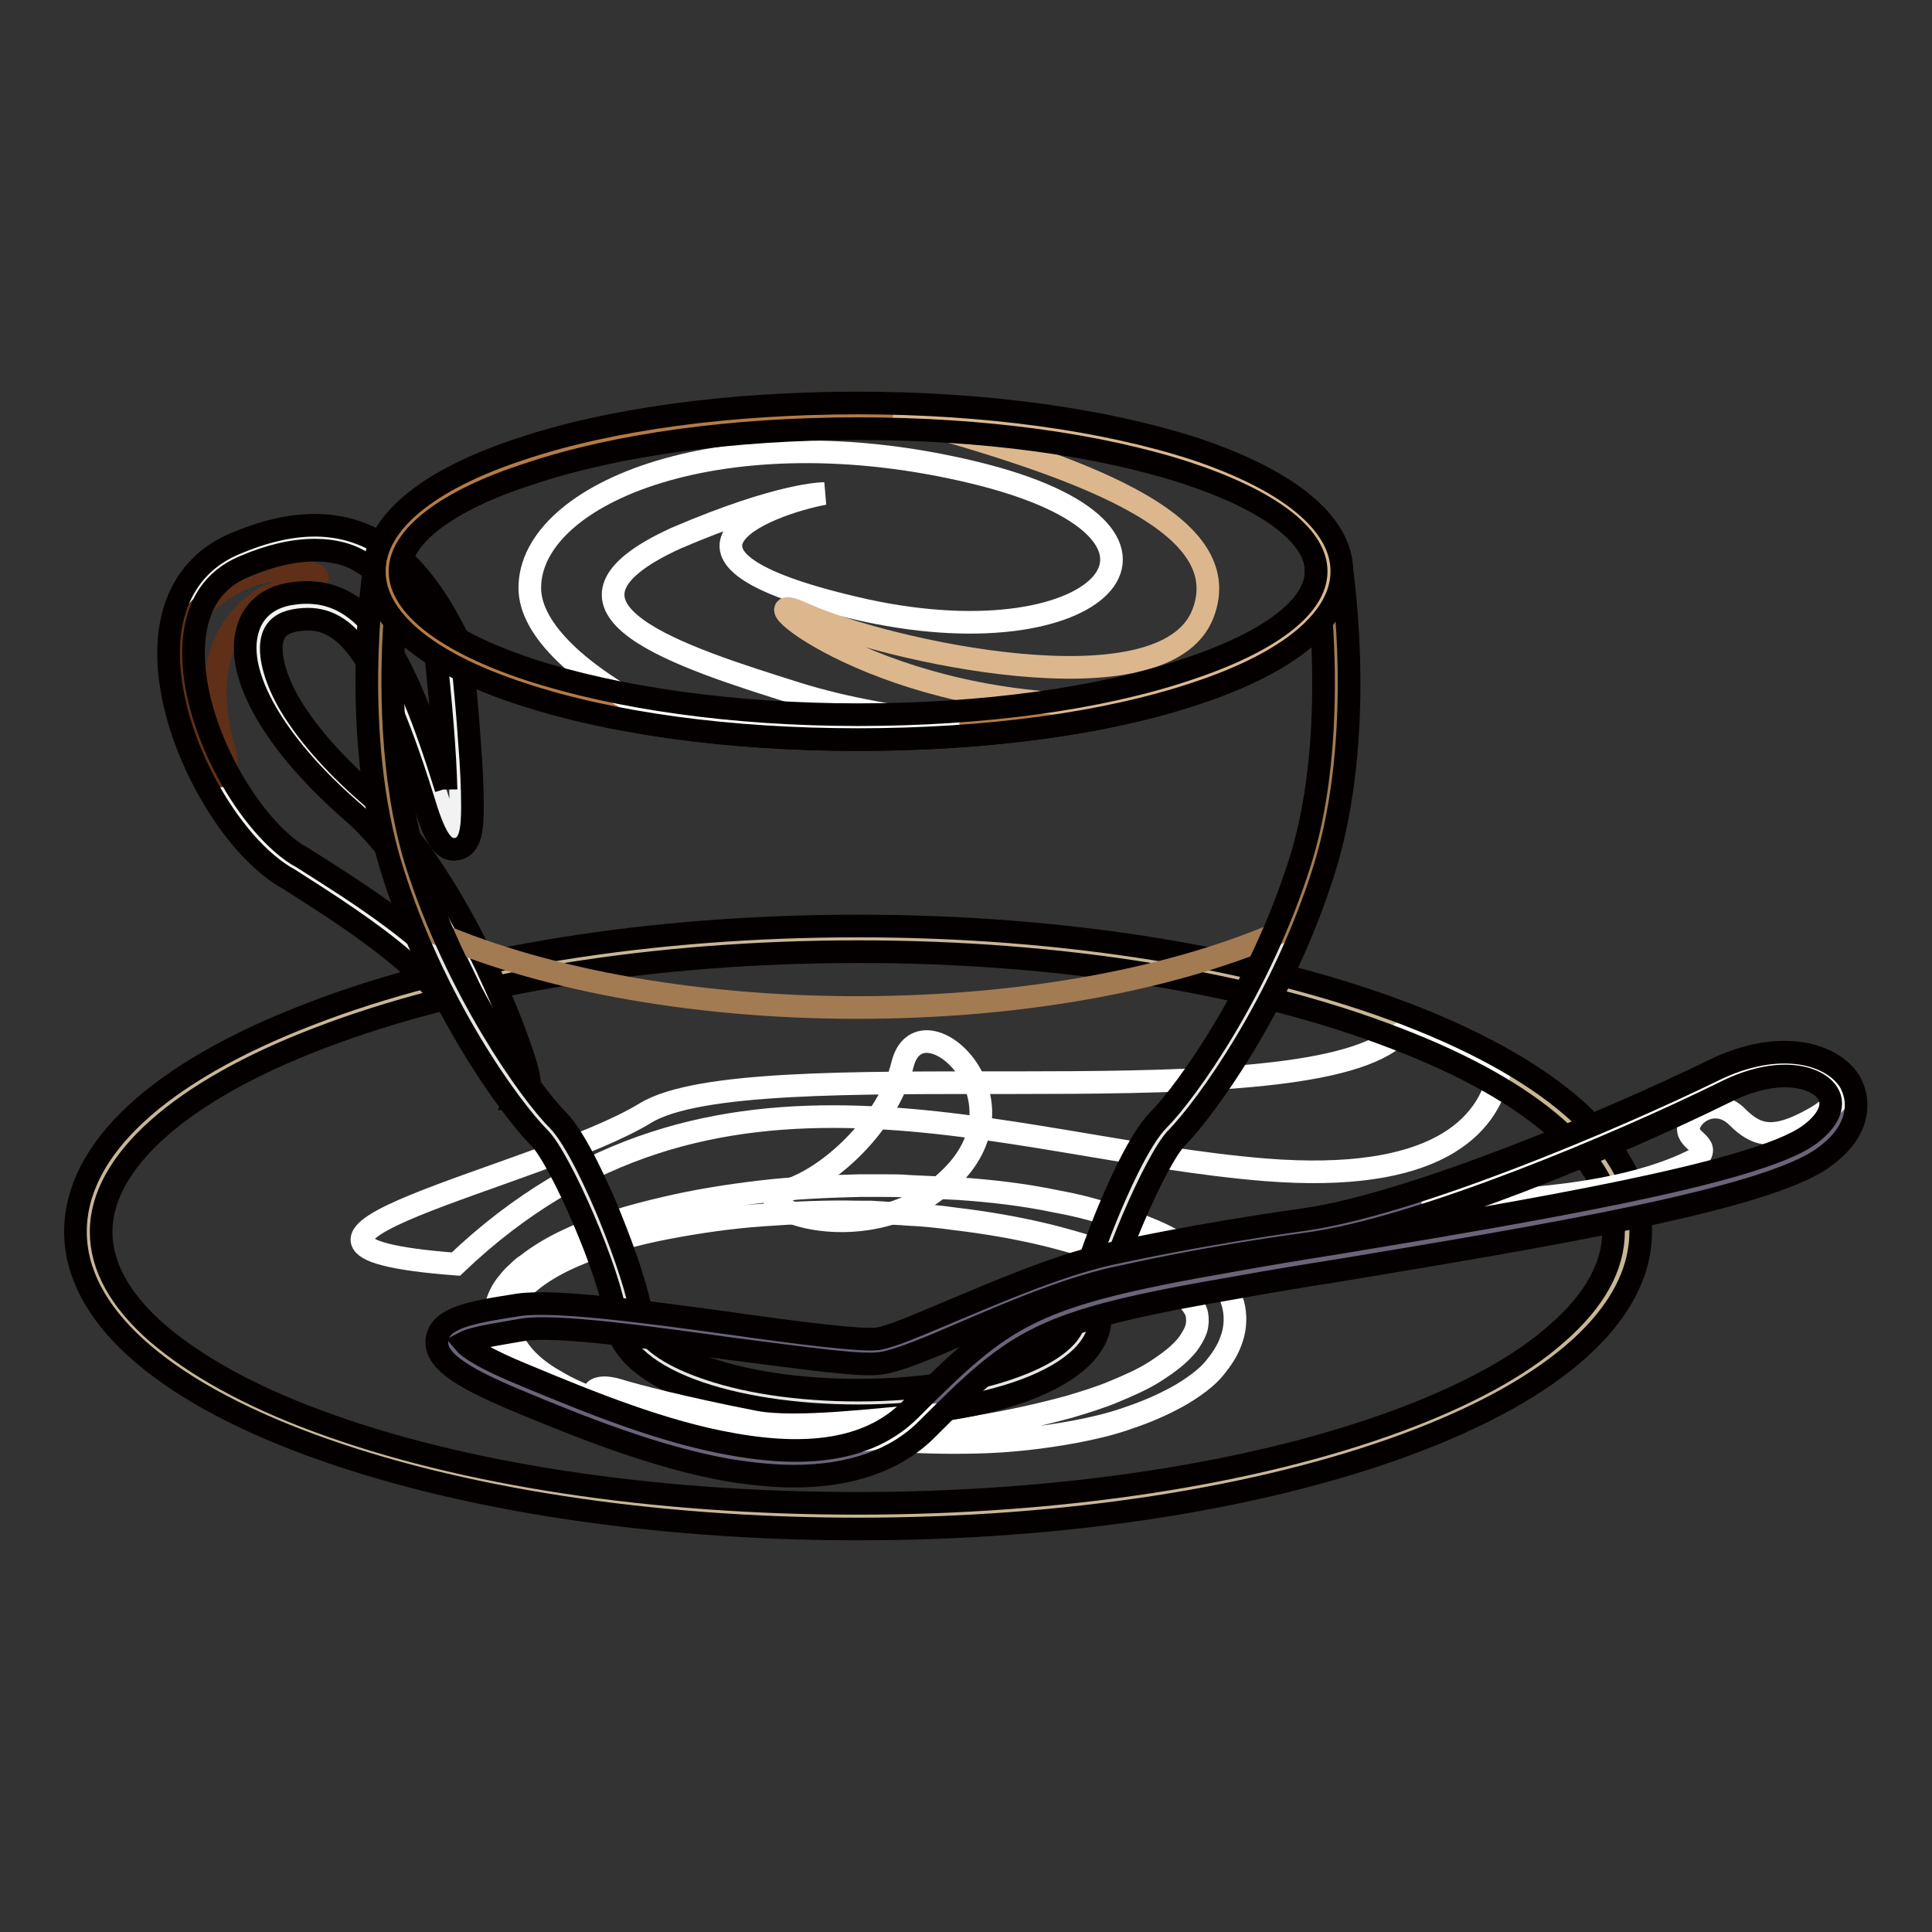 <?xml version="1.0" encoding="utf-8"?>
<!-- Svg Vector Icons : http://www.onlinewebfonts.com/icon -->
<!DOCTYPE svg PUBLIC "-//W3C//DTD SVG 1.1//EN" "http://www.w3.org/Graphics/SVG/1.1/DTD/svg11.dtd">
<svg version="1.1" xmlns="http://www.w3.org/2000/svg" xmlns:xlink="http://www.w3.org/1999/xlink" x="0px" y="0px" viewBox="0 0 256 256" enable-background="new 0 0 256 256" xml:space="preserve">
<rect x="0" y="0" width="256" height="256" fill="#333333" stroke="none"/>
<g> <path stroke-width="3" fill-opacity="0" stroke="#c9b696"  d="M215.7,163.2c0,20.8-45.6,37.7-102,37.7c-56.3,0-102-16.9-102-37.7c0-20.8,45.6-38.8,102-38.8 C170,124.4,215.7,142.4,215.7,163.2z"/> <path stroke-width="3" fill-opacity="0" stroke="#ffffff"  d="M110.9,190.7c-4.3,0.1-8.6-0.1-12.9-0.4c-4.3-0.4-8.6-1-12.8-1.9c-2.1-0.5-4.2-1-6.2-1.8 c-2.1-0.7-4.1-1.5-6-2.6c-1.9-1.1-3.8-2.3-5.3-4.1c-0.7-0.9-1.4-1.9-1.8-3.1c-0.4-1.1-0.5-2.4-0.2-3.6c0.3-1.2,0.8-2.3,1.6-3.2 c0.4-0.5,0.7-0.9,1.2-1.3c0.4-0.4,0.8-0.8,1.3-1.1c1.8-1.4,3.7-2.5,5.7-3.4c4-1.9,8.2-3.1,12.5-4.1c4.2-1,8.6-1.7,12.9-2.2 c4.3-0.5,8.7-0.7,13-0.8h0.1c0,0,0,0,0.1,0c0,0,0.1,0,0.1,0h3c1.1,0,2.2,0,3.3,0.1c2.2,0.1,4.4,0.2,6.5,0.3c4.4,0.3,8.7,0.8,13,1.7 c2.2,0.4,4.3,0.9,6.5,1.6c2.1,0.6,4.3,1.4,6.4,2.3c2.1,0.9,4.2,2.1,6.1,3.6c1,0.8,1.9,1.7,2.7,2.7c0.8,1.1,1.5,2.4,1.8,3.9 c0.3,1.6,0.1,3.1-0.4,4.4c-0.5,1.4-1.3,2.5-2.1,3.5c-0.8,1-1.8,1.8-2.8,2.5c-1,0.7-2,1.3-3,1.8c-2.1,1.1-4.2,1.9-6.3,2.6 c-2.1,0.7-4.3,1.2-6.4,1.6c-4.3,0.8-8.7,1.3-13,1.4c-4.3,0.1-8.7,0-13-0.4c4.3-0.4,8.6-0.9,12.8-1.6c4.2-0.7,8.4-1.6,12.4-2.7 c2-0.6,4-1.2,5.9-2c1.9-0.8,3.8-1.6,5.5-2.7s3.2-2.2,4.3-3.6c0.5-0.7,0.9-1.4,1.1-2c0.2-0.7,0.2-1.3,0.1-1.9 c-0.1-0.6-0.5-1.2-1-1.8c-0.5-0.6-1.1-1.2-1.9-1.8c-0.7-0.6-1.5-1.1-2.4-1.6c-0.8-0.5-1.7-0.9-2.7-1.4c-1.8-0.8-3.8-1.6-5.7-2.2 c-1.9-0.6-4-1.2-6-1.7c-4.1-1-8.2-1.7-12.4-2.2c-2.1-0.3-4.2-0.5-6.3-0.6c-1-0.1-2.1-0.1-3.2-0.2l-1.6-0.1l-0.8,0H114 c0,0-0.1,0-0.1,0c0,0,0,0-0.1,0h-0.1c-4.2-0.1-8.5,0.1-12.7,0.4c-4.2,0.3-8.4,0.9-12.6,1.7c-4.2,0.8-8.2,1.9-12.1,3.6 c-1.9,0.8-3.8,1.8-5.4,3c-0.8,0.6-1.6,1.3-2.2,2c-0.6,0.8-1.1,1.6-1.3,2.5c-0.2,0.9-0.2,1.8,0.1,2.7c0.3,0.9,0.8,1.8,1.4,2.6 c1.2,1.6,2.9,2.9,4.7,3.9c1.8,1.1,3.8,1.9,5.7,2.7c2,0.8,4,1.4,6.1,1.9c4.1,1.1,8.4,1.8,12.6,2.3 C102.3,190.3,106.6,190.6,110.9,190.7L110.9,190.7z"/> <path stroke-width="3" fill-opacity="0" stroke="#ffffff"  d="M198.7,142c-3.6-2.1-7.6-4-12.1-5.7c-0.8,0.5-1.6,1.1-2.5,1.7c-15.3,10.4-84.7,1-98.6,9.5 s-59.2,17.4-25.1,20c34.1-32.5,72.6-15.3,107.2-12.5C190.1,156.8,197.2,149.4,198.7,142z"/> <path stroke-width="3" fill-opacity="0" stroke="#040000"  d="M113.7,202.6c-27.4,0-53.2-4-72.7-11.2c-20-7.4-31-17.4-31-28.2c0-10.9,11-21.1,31-28.8 c19.6-7.6,45.4-11.7,72.7-11.7c27.3,0,53.1,4.2,72.7,11.7c20,7.7,31,17.9,31,28.8c0,10.8-11,20.8-31,28.2 C166.9,198.6,141.1,202.6,113.7,202.6L113.7,202.6z M113.7,126.1c-26.9,0-52.3,4.1-71.5,11.5c-18.3,7-28.8,16.4-28.8,25.6 c0,4.6,2.5,9.1,7.4,13.4c5,4.3,12.1,8.3,21.3,11.7c19.1,7.1,44.5,10.9,71.5,10.9c27,0,52.5-3.9,71.5-10.9 c9.2-3.4,16.4-7.3,21.3-11.7c4.9-4.3,7.4-8.8,7.4-13.4c0-9.3-10.5-18.6-28.8-25.6C165.9,130.2,140.6,126.1,113.7,126.1z"/> <path stroke-width="3" fill-opacity="0" stroke="#f2f2f2"  d="M59.6,86c-5.1-10.7-12.4-19-27.9-12.4c-15.5,6.6-4.5,33.9,6.8,41c11.3,7.1,22,13.8,28.2,26.4 c6.2,12.6-4.3-22.1-19-34.9C33,93.3,31,81.7,38.9,80.3s12.6,4.7,18.8,24.7C63.9,124.9,59.6,86,59.6,86z"/> <path stroke-width="3" fill-opacity="0" stroke="#5f3017"  d="M29.6,99c-2.7-9.7-0.2-16.2,5.5-19.8c0,0,2.7-1.2,6-2.1c3.3-1-2.7-2-6-1.4c-4.3,0.9-8.2,3.8-10.8,7.6 c-1,5.9,0.9,13.3,4.2,19.5C29.8,103.1,30.5,102.1,29.6,99z"/> <path stroke-width="3" fill-opacity="0" stroke="#040000"  d="M68.4,145.4c-1.3,0-2-1.2-3.2-3.6c-5.9-11.9-16.1-18.4-26.9-25.3l-0.7-0.4c-4-2.5-8-7.4-11-13.4 c-3.1-6.2-4.6-12.6-4.2-17.9c0.5-6.1,3.5-10.5,8.6-12.7c7.7-3.3,14-3.3,19.3-0.2c4.1,2.4,7.5,6.7,10.7,13.4l0.1,0.3l0,0.3 c0,0.1,0.7,6.2,1.1,12.3c0.3,3.6,0.4,6.5,0.4,8.6c0,3-0.2,5.3-2,5.7c-2,0.4-3.1-1.8-4.6-6.8c-6.6-21-11-24.5-16.9-23.5 c-1.6,0.3-2.6,1-3,2.4c-0.5,1.9,0.2,4.9,2,8.2c2.2,3.9,5.9,8.2,10.6,12.3c3.7,3.2,9.4,9.7,15.6,22.6c1.7,3.6,3.3,7.3,4.4,10.5 c1.8,4.9,1.5,5.7,1.3,6.2c-0.2,0.7-0.8,1.2-1.6,1.2C68.5,145.4,68.4,145.4,68.4,145.4L68.4,145.4z M41.7,72.9 c-2.8,0-5.9,0.7-9.4,2.2c-4,1.7-6.2,5-6.6,9.9c-0.8,10.3,6.8,23.8,13.6,28.2l0.7,0.4c8.2,5.2,16.2,10.2,22.3,17.6 c-3.7-8.1-9.3-18.2-15.8-23.8c-10.1-8.8-15.4-18-13.7-23.9c0.7-2.6,2.7-4.3,5.6-4.8c10.1-1.7,15.1,7.8,20.7,25.8c0,0,0,0,0,0.1 c-0.1-4.7-0.7-11.7-1.4-18.1c-2.9-6-5.8-9.7-9.3-11.7C46.6,73.5,44.3,72.9,41.7,72.9z"/> <path stroke-width="3" fill-opacity="0" stroke="#e6e6e5"  d="M176.1,75.7c0,11.4-27.9,20.6-62.4,20.6c-34.5,0-62.4-9.2-62.4-20.6c0,0-3.2,21.4,2.3,38.9 c5.5,17.5,15.6,31.4,19.2,35c3.6,3.6,10,19.8,10.6,25c0,6.3,13.6,11.3,30.4,11.3c16.8,0,30.4-5.1,30.4-11.3c0.6-5.1,7-21.4,10.6-25 c3.6-3.6,13.8-17.5,19.2-35C179.3,97.1,176.1,75.7,176.1,75.7L176.1,75.7z"/> <path stroke-width="3" fill-opacity="0" stroke="#a37b52"  d="M113.7,96.3c-29.5,0-54.3-6.8-60.8-15.9c-0.8,0.4-1.6,0.8-2.3,1.2c-0.6,7.6-0.8,21.1,2.9,32.9 c0.9,3,2,5.8,3.1,8.6c14.2,6.4,34.5,10.4,57,10.4c22.5,0,42.8-4,57-10.4c1.1-2.7,2.2-5.6,3.1-8.6c3.7-11.8,3.4-25.3,2.9-32.9 c-0.7-0.4-1.5-0.8-2.3-1.2C168,89.6,143.2,96.3,113.7,96.3z"/> <path stroke-width="3" fill-opacity="0" stroke="#ffffff"  d="M119.6,141c-1.9,7.9-9.9,15.3-15.8,16.9c-5.9,1.7,11.6,8.8,22.3-2C136.9,145.2,121.9,132,119.6,141z"/> <path stroke-width="3" fill-opacity="0" stroke="#040000"  d="M113.7,187.6c-8.3,0-16.2-1.2-22.1-3.4c-6.4-2.4-9.9-5.8-10-9.5c-0.7-6-7.4-21.2-10.1-23.9 c-4-4-14.1-18-19.6-35.7c-5.5-17.7-2.5-38.8-2.3-39.6l3.4,0.3c0,4.7,6.2,9.4,17.1,13c11.6,3.8,27.1,6,43.6,6c16.5,0,32-2.1,43.6-6 c10.9-3.6,17.1-8.3,17.1-13l3.4-0.3c0.1,0.9,3.2,21.9-2.3,39.6c-5.5,17.6-15.6,31.6-19.6,35.7c-2.7,2.7-9.3,17.9-10.1,23.9 c-0.1,3.8-3.6,7.1-10,9.5C129.8,186.4,122,187.6,113.7,187.6L113.7,187.6z M52.3,82.4c-0.5,7.6-0.6,20.5,2.8,31.7 c5.3,16.8,15.1,30.6,18.8,34.3c2.5,2.5,5.6,9.6,6.8,12.5c2.3,5.6,4,10.9,4.3,13.5v0.2c0,2.2,2.9,4.6,7.8,6.4 c5.6,2.1,13,3.2,20.9,3.2c7.9,0,15.3-1.1,20.9-3.2c4.9-1.8,7.8-4.2,7.8-6.4v-0.2c0.3-2.6,2-7.9,4.3-13.5c1.2-2.9,4.2-9.9,6.8-12.5 c3.7-3.7,13.5-17.4,18.8-34.3c3.5-11.2,3.3-24.2,2.8-31.7c-3.1,3.6-8.8,6.9-16.7,9.5c-11.9,4-27.8,6.1-44.7,6.1 c-16.9,0-32.7-2.2-44.7-6.1C61.1,89.3,55.4,86,52.3,82.4L52.3,82.4z"/> <path stroke-width="3" fill-opacity="0" stroke="#6a647a"  d="M148.6,167.5c-11.7,2.3-26.9,10.5-32,11.5c-5.1,0.9-39.3-5.7-47.7-4.5c-8.3,1.3-16.2,2.6,0,9.3 c16.2,6.8,40.5,16.4,52.7,4.2c12.2-12.2,15.3-14.7,41.4-19.2c26.2-4.5,68.7-10.5,77.6-16.9c8.8-6.4,0.2-15.1-12.8-8.7 c-13,6.4-39.9,17.9-54.8,20C158.3,165.3,148.6,167.5,148.6,167.5L148.6,167.5z"/> <path stroke-width="3" fill-opacity="0" stroke="#ffffff"  d="M244.1,145c-1.2-3.8-7.8-5.9-16.2-1.8c-9.2,4.5-25.4,11.6-39.3,16.1c12.3,0.1,27.2-1,36.3-5.8 c2-2-1.8-2.3-1.1-4.4c0.7-2.1,3.9-3.6,6.4-1.1c2.5,2.5,4.8,3.2,10,0.3C241.9,147.4,243.2,146.2,244.1,145L244.1,145z M99.9,188.4 c-9.7-1.9-15.7-3.5-18-4.2c-2.3-0.7-3,0-3,0c4.2,3,24,10.6,41,5.4c0.6-0.5,1.2-1,1.8-1.5l0.5-0.5C116.7,188,105.4,189.5,99.9,188.4 L99.9,188.4z"/> <path stroke-width="3" fill-opacity="0" stroke="#040000"  d="M105.2,195.6c-2.7,0-5.6-0.3-8.7-0.8c-9.6-1.7-19.6-5.7-28.2-9.3c-7.9-3.3-10.7-5.5-10.4-8 c0.4-2.9,4.4-3.6,10.8-4.6c4.8-0.7,16.8,0.9,28.4,2.5c8.4,1.2,17.1,2.3,19.2,2c1.9-0.3,5.5-1.9,9.8-3.7c6.7-2.8,15-6.4,22.1-7.8 c0.6-0.1,10.3-2.3,24.6-4.3c14.2-2,40.8-13.2,54.3-19.8c8.6-4.2,15.6-2.3,18,1.5c0.9,1.6,1.1,3.4,0.5,5.2c-0.6,1.8-1.9,3.4-4,4.9 c-7.7,5.6-37.6,10.5-64,14.9c-5.1,0.8-9.9,1.6-14.3,2.4c-25.6,4.4-28.4,6.6-40.5,18.7C118.7,193.5,112.7,195.6,105.2,195.6z  M61.5,177.9c0.5,0.6,2.3,2,8.2,4.4c8.4,3.5,18.2,7.5,27.5,9.1c10.7,1.9,18.4,0.4,23.4-4.6c12.6-12.6,15.8-15.1,42.3-19.7 c4.4-0.8,9.2-1.6,14.3-2.4c24.7-4.1,55.5-9.2,62.5-14.3c2.5-1.8,3.5-3.9,2.5-5.5c-1.3-2.2-6.4-3.8-13.6-0.2 c-14.2,7-40.6,18.1-55.3,20.1c-14.6,2-24.2,4.3-24.3,4.3H149c-6.8,1.3-15,4.8-21.5,7.6c-4.6,2-8.3,3.5-10.5,3.9 c-2.5,0.5-9.3-0.5-20.3-1.9c-10.8-1.5-23.1-3.2-27.4-2.5C67.1,176.6,62.8,177.2,61.5,177.9L61.5,177.9z"/> <path stroke-width="3" fill-opacity="0" stroke="#b57b45"  d="M51.3,75.7c0,11.4,27.9,20.6,62.4,20.6c34.5,0,62.4-9.2,62.4-20.6s-27.9-20.6-62.4-20.6 C79.2,55.1,51.3,64.3,51.3,75.7L51.3,75.7z"/> <path stroke-width="3" fill-opacity="0" stroke="#ffffff"  d="M129,62.6c-32.8-7.9-58.8,2.6-58.8,15.3c0,5.7,7,11.7,16,16.4c8.3,1.3,17.6,2.1,27.4,2.1 c4.6,0,9.1-0.2,13.4-0.5c-7.6-0.7-15-2-21.4-4c-14.9-4.7-36.4-11.3-16-20.6c14-6,19.6-5.9,19.6-5.9c-7.9,1.5-26,8.5,5.6,15.5 C146.4,87.7,161.8,70.5,129,62.6z"/> <path stroke-width="3" fill-opacity="0" stroke="#dcb78e"  d="M176.1,75.7c0-10.8-25.4-19.7-57.6-20.6c24.1,6.6,45.6,14,40.9,26.2c-5.1,13.3-42.5,4.8-53,0 c-8.9-4.1,8.5,11.9,38.7,12.1C163.7,90,176.1,83.3,176.1,75.7L176.1,75.7z"/> <path stroke-width="3" fill-opacity="0" stroke="#040000"  d="M113.7,98C96.8,98,81,95.9,69,91.9C56.5,87.8,49.6,82,49.6,75.7c0-6.3,6.9-12.1,19.4-16.2 c11.9-4,27.8-6.1,44.7-6.1c16.9,0,32.7,2.2,44.7,6.1c12.5,4.2,19.4,9.9,19.4,16.2c0,6.3-6.9,12.1-19.4,16.2 C146.4,95.9,130.6,98,113.7,98z M113.7,56.8c-16.5,0-32,2.1-43.6,6C59.2,66.3,53,71.1,53,75.7s6.2,9.4,17.1,13 c11.6,3.8,27.1,6,43.6,6c16.5,0,32-2.1,43.6-6c10.9-3.6,17.1-8.3,17.1-13s-6.2-9.4-17.1-13C145.7,58.9,130.2,56.8,113.7,56.8z"/></g>
</svg>